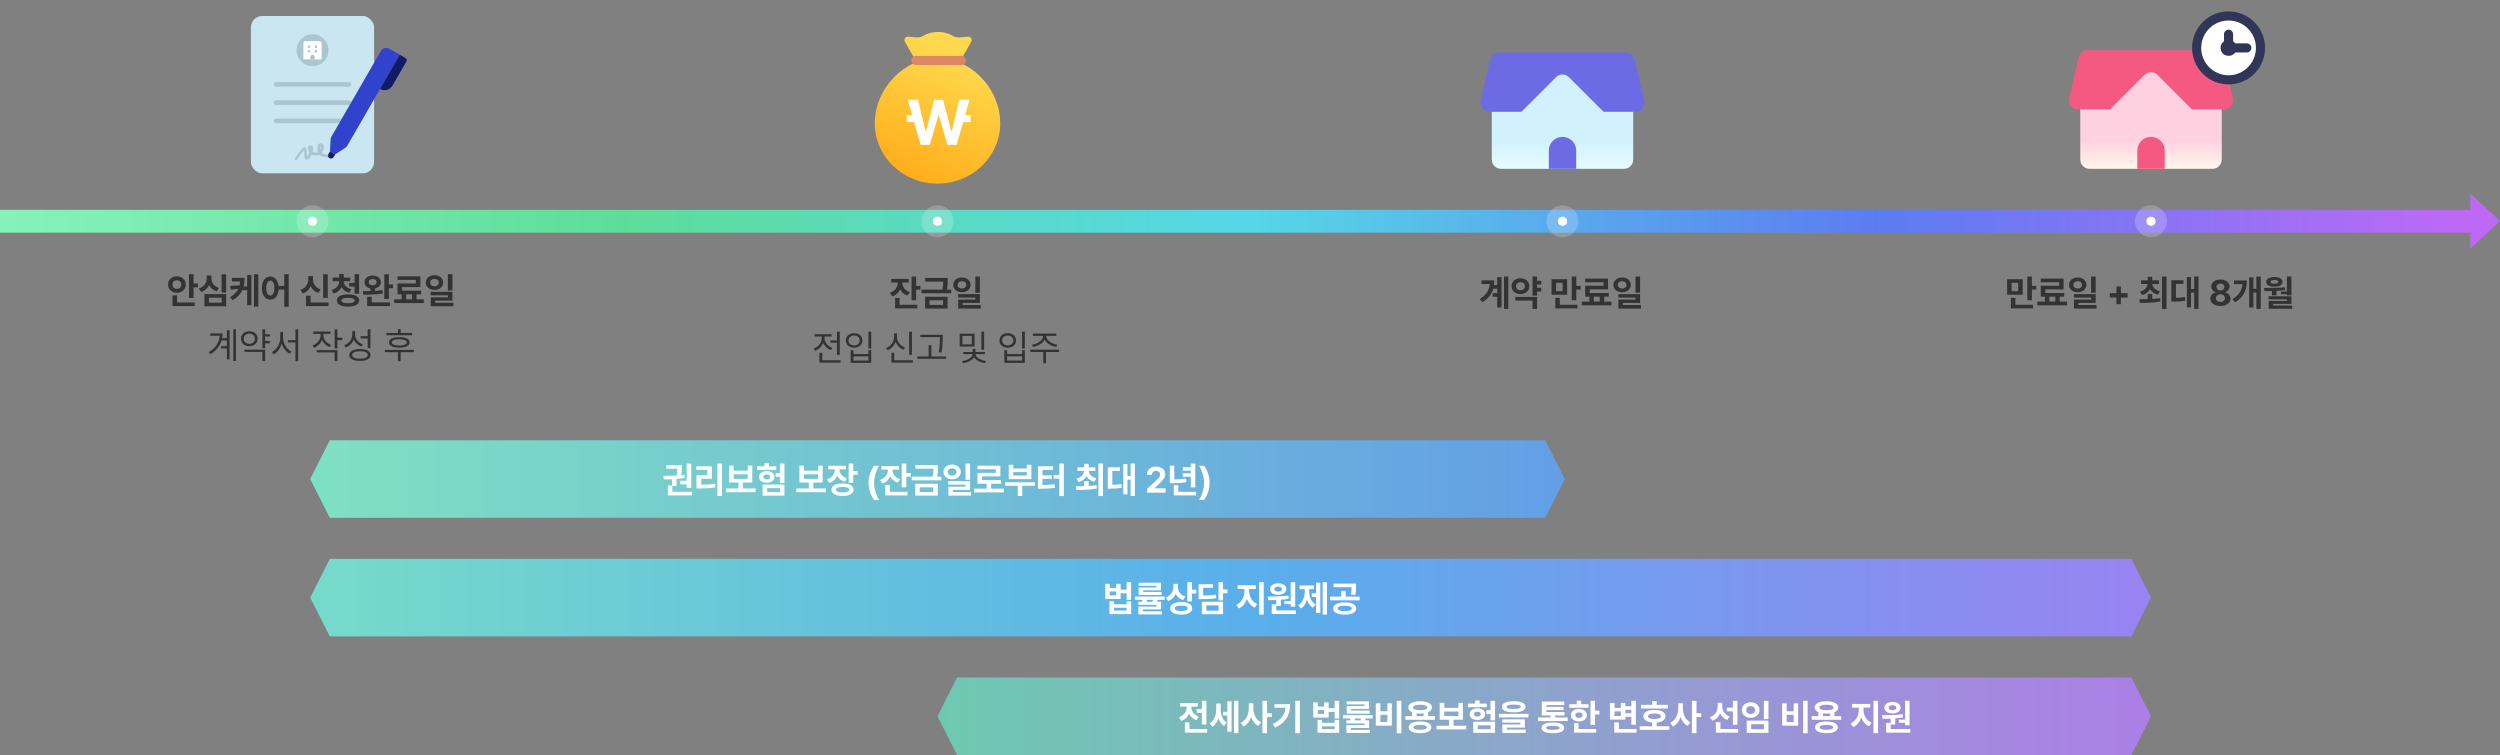 <svg width="1096" height="331" viewBox="0 0 1096 331" fill="none" xmlns="http://www.w3.org/2000/svg">
<rect x="0" y="0" width="1096" height="331" fill="#808080" stroke="none"/>
<path d="M144.58 193H677.42L686 210L677.42 227H144.58L136 210L144.58 193Z" fill="url(#paint0_linear_5235_51037)"/>
<path d="M303.055 203.234V213.938H301.039V212.359H298.258V210.797H301.039V203.234H303.055ZM290.805 208.609C292.493 208.594 294.571 208.578 296.657 208.453C296.836 207.234 296.899 206.25 296.93 205.5H292.102V203.922H298.93V204.453C298.93 205.188 298.93 206.5 298.649 208.297C299.11 208.258 299.571 208.203 300.024 208.141L300.149 209.547C298.977 209.758 297.766 209.898 296.571 209.992V213.047H294.774V215.594H303.383V217.188H292.774V212.844H294.602V210.109C293.328 210.172 292.118 210.188 291.055 210.188L290.805 208.609ZM316.489 203.219V217.469H314.504V203.219H316.489ZM305.317 206.016V204.406H312.083V209.891H307.395V212.5C309.567 212.484 311.403 212.375 313.489 212.031L313.661 213.641C311.325 214.055 309.208 214.141 306.614 214.141H305.333V208.312H310.051V206.016H305.317ZM331.251 214.156V215.781H318.235V214.156H323.719V211.531H319.61V204.125H321.61V206.328H327.813V204.125H329.798V211.531H325.704V214.156H331.251ZM321.61 209.938H327.813V207.922H321.61V209.938ZM343.888 203.219V211.812H341.903V209.016H340.059V207.391H341.903V203.219H343.888ZM331.934 206.047V204.453H335.153V203.094H337.122V204.453H340.309V206.047H331.934ZM332.716 209.062C332.716 207.578 334.145 206.516 336.138 206.516C338.138 206.516 339.544 207.578 339.544 209.062C339.544 210.617 338.13 211.633 336.138 211.641C334.145 211.633 332.716 210.617 332.716 209.062ZM334.325 217.281V212.422H343.888V217.281H334.325ZM334.638 209.062C334.622 209.781 335.208 210.164 336.138 210.172C337.044 210.164 337.638 209.781 337.638 209.062C337.638 208.391 337.044 208.008 336.138 208.016C335.208 208.008 334.622 208.391 334.638 209.062ZM336.325 215.688H341.934V213.984H336.325V215.688ZM362.114 214.156V215.781H349.099V214.156H354.583V211.531H350.474V204.125H352.474V206.328H358.677V204.125H360.661V211.531H356.568V214.156H362.114ZM352.474 209.938H358.677V207.922H352.474V209.938ZM370.845 204.172V205.766H368.017C368.025 207.422 369.033 209.023 371.298 209.688L370.345 211.25C368.775 210.773 367.681 209.812 367.056 208.602C366.423 210.031 365.267 211.172 363.564 211.734L362.548 210.156C364.908 209.414 365.978 207.57 366.001 205.766H363.095V204.172H370.845ZM364.517 214.672C364.509 212.938 366.384 211.93 369.392 211.938C372.353 211.93 374.181 212.938 374.189 214.672C374.181 216.414 372.353 217.445 369.392 217.438C366.384 217.445 364.509 216.414 364.517 214.672ZM366.517 214.672C366.501 215.484 367.525 215.891 369.392 215.891C371.236 215.891 372.22 215.484 372.22 214.672C372.22 213.875 371.236 213.477 369.392 213.484C367.525 213.477 366.501 213.875 366.517 214.672ZM372.048 211.656V203.219H374.048V206.516H375.97V208.141H374.048V211.656H372.048ZM380.791 211.688C380.798 208.75 381.705 206.305 383.197 204.203H385.4C384.322 205.758 383.197 208.891 383.197 211.688C383.197 214.492 384.322 217.617 385.4 219.188H383.197C381.705 217.078 380.798 214.633 380.791 211.688ZM391.287 205.922C391.279 207.633 392.295 209.352 394.615 210.094L393.521 211.594C391.998 211.094 390.927 210.094 390.31 208.836C389.677 210.258 388.537 211.398 386.865 211.969L385.818 210.375C388.193 209.609 389.263 207.742 389.271 205.922V205.859H386.412V204.281H394.115V205.859H391.287V205.922ZM388.099 217.188V212.609H390.084V215.594H397.834V217.188H388.099ZM395.318 213.641V203.219H397.318V207.359H399.24V209H397.318V213.641H395.318ZM411.174 203.859V205C411.182 206.109 411.182 207.336 410.838 208.969H412.721V210.578H399.705V208.969H408.83C409.135 207.555 409.174 206.453 409.189 205.453H401.299V203.859H411.174ZM401.252 217.281V212.078H411.127V217.281H401.252ZM403.205 215.688H409.143V213.641H403.205V215.688ZM417.42 203.641C419.584 203.633 421.209 204.992 421.217 206.891C421.209 208.773 419.584 210.117 417.42 210.125C415.225 210.117 413.592 208.773 413.592 206.891C413.592 204.992 415.225 203.633 417.42 203.641ZM415.529 206.891C415.514 207.906 416.318 208.508 417.42 208.516C418.498 208.508 419.287 207.906 419.295 206.891C419.287 205.867 418.498 205.266 417.42 205.266C416.326 205.266 415.514 205.867 415.529 206.891ZM415.732 212.469V210.938H425.279V214.797H417.717V215.719H425.67V217.281H415.764V213.344H423.295V212.469H415.732ZM423.279 210.344V203.219H425.279V210.344H423.279ZM440.057 214.219V215.859H427.041V214.219H432.526V212.078H428.541V207.297H436.588V205.734H428.526V204.141H438.557V208.859H430.541V210.453H438.885V212.078H434.51V214.219H440.057ZM453.709 211.422V212.984H448.147V217.438H446.178V212.984H440.694V211.422H453.709ZM442.225 210.047V203.766H444.194V205.406H450.163V203.766H452.163V210.047H442.225ZM444.194 208.453H450.163V206.969H444.194V208.453ZM466.378 203.219V217.469H464.409V209.844H461.909V208.234H464.409V203.219H466.378ZM455.034 214.25V204.406H461.674V206.016H457.018V208.375H461.159V209.938H457.018V212.625C458.995 212.609 460.573 212.539 462.331 212.266L462.534 213.859C460.456 214.172 458.596 214.242 456.159 214.25H455.034ZM477.276 210.906V213.047C478.448 212.977 479.62 212.867 480.729 212.703L480.886 214.156C477.729 214.758 474.354 214.789 471.87 214.797L471.636 213.188C472.706 213.188 473.964 213.18 475.292 213.141V210.906H477.276ZM471.917 209.844C474.065 209.273 475.112 207.945 475.245 206.5H472.37V204.891H475.292V203.344H477.276V204.891H480.214V206.5H477.307C477.44 207.875 478.503 209.164 480.651 209.688L479.745 211.234C478.081 210.812 476.932 209.891 476.284 208.711C475.667 209.953 474.534 210.914 472.854 211.344L471.917 209.844ZM481.542 217.469V203.219H483.526V217.469H481.542ZM497.538 203.219V217.438H495.647V210.297H494.272V216.75H492.444V203.453H494.272V208.703H495.647V203.219H497.538ZM485.647 214.219V204.859H490.944V206.469H487.647V212.547C489.022 212.523 490.241 212.445 491.616 212.203L491.757 213.828C490.022 214.156 488.507 214.211 486.632 214.219H485.647ZM502.906 216L502.89 214.297L506.953 210.562C508.007 209.555 508.578 208.93 508.578 208.031C508.578 207.023 507.82 206.398 506.781 206.406C505.718 206.398 505.023 207.07 505.031 208.156H502.796C502.788 205.945 504.429 204.531 506.812 204.531C509.234 204.531 510.843 205.914 510.843 207.875C510.843 209.164 510.218 210.219 507.89 212.328L506.171 214V214.062H510.999V216H502.906ZM524.027 203.234V213.688H522.043V209.031H518.511V207.469H522.043V206.375H518.511V204.812H522.043V203.234H524.027ZM512.839 211.844V204.125H514.808V210.203C516.543 210.18 518.183 210.07 519.949 209.75L520.152 211.359C518.019 211.766 516.105 211.836 513.98 211.844H512.839ZM514.574 217.188V212.75H516.574V215.594H524.371V217.188H514.574ZM530.273 211.688C530.265 214.633 529.359 217.078 527.867 219.188H525.664C526.742 217.617 527.867 214.492 527.867 211.688C527.867 208.891 526.742 205.758 525.664 204.203H527.867C529.359 206.305 530.265 208.75 530.273 211.688Z" fill="white"/>
<path d="M144.58 245H934.42L943 262L934.42 279H144.58L136 262L144.58 245Z" fill="url(#paint1_linear_5235_51037)"/>
<path d="M486.515 255.938V257.766H489.312V255.938H491.281V258.469H493.906V255.219H495.89V263H493.906V260.094H491.281V262.594H484.515V255.938H486.515ZM486.406 269.25V263.594H488.374V264.906H493.906V263.594H495.89V269.25H486.406ZM486.515 261H489.312V259.297H486.515V261ZM488.374 267.656H493.906V266.438H488.374V267.656ZM510.574 261.516V262.969H507.371V263.797H509.011V267.156H501.042V267.984H509.433V269.344H499.058V265.891H507.042V265.172H499.042V263.797H500.777V262.969H497.558V261.516H510.574ZM499.152 256.812V255.469H508.996V258.797H501.167V259.5H509.246V260.859H499.183V257.531H506.996V256.812H499.152ZM502.761 263.797H505.371V262.969H502.761V263.797ZM516.429 257.453C516.422 259.18 517.429 260.836 519.679 261.531L518.617 263.078C517.109 262.578 516.054 261.609 515.445 260.367C514.828 261.797 513.726 262.922 512.101 263.469L511.023 261.906C513.398 261.117 514.414 259.227 514.429 257.266V255.969H516.429V257.453ZM512.992 266.688C512.984 264.961 514.867 263.938 517.867 263.938C520.812 263.938 522.656 264.961 522.664 266.688C522.656 268.43 520.812 269.445 517.867 269.438C514.867 269.445 512.984 268.43 512.992 266.688ZM514.992 266.688C514.976 267.492 516 267.875 517.867 267.875C519.711 267.875 520.695 267.492 520.695 266.688C520.695 265.914 519.711 265.5 517.867 265.5C516 265.5 514.976 265.914 514.992 266.688ZM520.523 263.656V255.219H522.523V258.547H524.445V260.203H522.523V263.656H520.523ZM536.191 255.219V258.422H538.113V260.062H536.191V263.203H534.191V255.219H536.191ZM525.457 262.672V256.109H531.801V257.688H527.457V261.078C530.035 261.062 531.449 260.961 533.035 260.641L533.238 262.203C531.449 262.617 529.808 262.672 526.66 262.672H525.457ZM526.894 269.266V263.797H536.191V269.266H526.894ZM528.863 267.703H534.222V265.375H528.863V267.703ZM547.621 259.094C547.613 261.391 548.801 263.852 551.184 264.844L550.106 266.406C548.434 265.695 547.278 264.281 546.637 262.562C545.996 264.43 544.817 265.992 543.137 266.766L541.996 265.188C544.356 264.133 545.574 261.5 545.574 259.094V258.219H542.559V256.594H550.59V258.219H547.621V259.094ZM551.996 269.438V255.219H554.012V269.438H551.996ZM567.821 255.234V265.969H565.821V264.844H563.102V263.484H565.821V255.234H567.821ZM555.727 261.531C558.328 261.516 561.844 261.477 564.852 261.109L564.961 262.531C563.836 262.719 562.672 262.852 561.524 262.938V265.641H559.524V267.594H568.133V269.188H557.539V264.938H559.524V263.055C558.25 263.102 557.039 263.109 555.961 263.109L555.727 261.531ZM556.774 258.266C556.774 256.75 558.235 255.711 560.352 255.719C562.414 255.711 563.891 256.75 563.899 258.266C563.891 259.789 562.414 260.773 560.352 260.766C558.235 260.773 556.774 259.789 556.774 258.266ZM558.664 258.266C558.657 258.953 559.336 259.336 560.352 259.328C561.305 259.336 561.993 258.953 562.008 258.266C561.993 257.562 561.305 257.172 560.352 257.172C559.336 257.172 558.657 257.562 558.664 258.266ZM581.739 255.219V269.438H579.848V255.219H581.739ZM569.145 265.281C571.239 263.992 572.02 261.445 572.02 259.031V258.266H569.692V256.672H576.098V258.266H573.942V259.031C573.934 261.391 574.676 263.781 576.754 264.969L575.582 266.438C574.309 265.688 573.481 264.422 572.997 262.891C572.512 264.547 571.653 265.953 570.348 266.75L569.145 265.281ZM575.082 261.703V260.094H576.957V255.453H578.832V268.781H576.957V261.703H575.082ZM589.516 264.078C592.626 264.078 594.579 265.062 594.594 266.766C594.579 268.445 592.626 269.445 589.516 269.438C586.43 269.445 584.446 268.445 584.454 266.766C584.446 265.062 586.43 264.078 589.516 264.078ZM583.141 263.172V261.562H587.985V259.078H589.954V261.562H596.048V263.172H583.141ZM584.594 257.422V255.859H594.516V257.016C594.524 258.148 594.524 259.367 594.11 260.828L592.157 260.641C592.477 259.352 592.516 258.391 592.532 257.422H584.594ZM586.438 266.766C586.43 267.531 587.555 267.922 589.516 267.922C591.477 267.922 592.61 267.531 592.61 266.766C592.61 265.977 591.477 265.555 589.516 265.562C587.555 265.555 586.43 265.977 586.438 266.766Z" fill="white"/>
<path d="M419.58 297H934.42L943 314L934.42 331H419.58L411 314L419.58 297Z" fill="url(#paint2_linear_5235_51037)"/>
<path d="M528.894 307.234V317.609H526.91V312.516H524.582V310.906H526.91V307.234H528.894ZM516.832 314.406C519.183 313.672 520.246 311.82 520.254 310V309.781H517.394V308.188H525.113V309.781H522.285V310.016C522.277 311.664 523.293 313.422 525.551 314.156L524.566 315.734C522.996 315.219 521.91 314.188 521.293 312.914C520.66 314.328 519.527 315.477 517.848 316.031L516.832 314.406ZM519.457 321.188V316.703H521.457V319.594H529.238V321.188H519.457ZM535.141 310.797C535.133 313.102 535.773 315.477 537.719 316.719L536.641 318.266C535.406 317.523 534.633 316.289 534.18 314.836C533.672 316.445 532.82 317.797 531.531 318.578L530.313 317.109C532.422 315.805 533.203 313.297 533.203 310.891V308.438H535.141V310.797ZM536.219 313.641V312.016H538.063V307.422H539.922V320.781H538.063V313.641H536.219ZM541 321.438V307.219H542.906V321.438H541ZM549.481 310.438C549.473 312.984 550.559 315.555 552.84 316.656L551.637 318.25C550.113 317.492 549.082 316.086 548.496 314.375C547.871 316.211 546.778 317.719 545.168 318.516L543.934 316.906C546.348 315.797 547.481 313.078 547.481 310.438V308.312H549.481V310.438ZM553.465 321.438V307.219H555.465V312.703H557.559V314.391H555.465V321.438H553.465ZM569.868 307.219V321.438H567.852V307.219H569.868ZM557.961 317.406C561.633 315.672 563.25 313.422 563.571 310.266H558.727V308.703H565.602C565.594 313.016 564.086 316.602 559.008 319L557.961 317.406ZM577.719 307.938V309.766H580.516V307.938H582.485V310.469H585.11V307.219H587.094V315H585.11V312.094H582.485V314.594H575.719V307.938H577.719ZM577.61 321.25V315.594H579.579V316.906H585.11V315.594H587.094V321.25H577.61ZM577.719 313H580.516V311.297H577.719V313ZM579.579 319.656H585.11V318.438H579.579V319.656ZM601.778 313.516V314.969H598.575V315.797H600.216V319.156H592.247V319.984H600.638V321.344H590.263V317.891H598.247V317.172H590.247V315.797H591.981V314.969H588.763V313.516H601.778ZM590.356 308.812V307.469H600.2V310.797H592.372V311.5H600.45V312.859H590.388V309.531H598.2V308.812H590.356ZM593.966 315.797H596.575V314.969H593.966V315.797ZM614.353 307.219V321.469H612.337V307.219H614.353ZM603.149 318.141V308.344H605.149V311.812H608.212V308.344H610.181V318.141H603.149ZM605.149 316.531H608.212V313.359H605.149V316.531ZM629.083 313.953V315.547H616.114V313.953H619.036V312.25C617.997 311.789 617.411 311.086 617.411 310.172C617.411 308.453 619.435 307.43 622.599 307.422C625.739 307.43 627.763 308.453 627.771 310.172C627.763 311.102 627.161 311.812 626.099 312.266V313.953H629.083ZM617.599 318.844C617.599 317.203 619.466 316.289 622.583 316.297C625.653 316.289 627.521 317.203 627.536 318.844C627.521 320.523 625.653 321.422 622.583 321.422C619.466 321.422 617.599 320.523 617.599 318.844ZM619.489 310.172C619.474 310.953 620.591 311.352 622.599 311.344C624.583 311.352 625.708 310.953 625.708 310.172C625.708 309.375 624.583 308.953 622.599 308.953C620.591 308.953 619.474 309.375 619.489 310.172ZM619.63 318.844C619.622 319.57 620.614 319.938 622.583 319.938C624.513 319.938 625.528 319.57 625.536 318.844C625.528 318.141 624.513 317.805 622.583 317.797C620.614 317.805 619.622 318.141 619.63 318.844ZM621.052 313.953H624.114V312.758C623.646 312.82 623.138 312.844 622.599 312.844C622.044 312.844 621.528 312.812 621.052 312.758V313.953ZM642.798 318.156V319.781H629.783V318.156H635.267V315.531H631.158V308.125H633.158V310.328H639.361V308.125H641.345V315.531H637.251V318.156H642.798ZM633.158 313.938H639.361V311.922H633.158V313.938ZM655.435 307.219V315.812H653.451V313.016H651.607V311.391H653.451V307.219H655.435ZM643.482 310.047V308.453H646.701V307.094H648.669V308.453H651.857V310.047H643.482ZM644.263 313.062C644.263 311.578 645.693 310.516 647.685 310.516C649.685 310.516 651.091 311.578 651.091 313.062C651.091 314.617 649.677 315.633 647.685 315.641C645.693 315.633 644.263 314.617 644.263 313.062ZM645.873 321.281V316.422H655.435V321.281H645.873ZM646.185 313.062C646.169 313.781 646.755 314.164 647.685 314.172C648.591 314.164 649.185 313.781 649.185 313.062C649.185 312.391 648.591 312.008 647.685 312.016C646.755 312.008 646.169 312.391 646.185 313.062ZM647.873 319.688H653.482V317.984H647.873V319.688ZM663.603 307.422C666.877 307.422 668.767 308.281 668.775 309.844C668.767 311.43 666.877 312.281 663.603 312.281C660.322 312.281 658.416 311.43 658.416 309.844C658.416 308.281 660.322 307.422 663.603 307.422ZM657.119 314.531V312.953H670.088V314.531H657.119ZM658.619 316.812V315.359H668.509V318.984H660.588V319.844H668.884V321.344H658.634V317.594H666.541V316.812H658.619ZM660.509 309.844C660.502 310.539 661.517 310.812 663.603 310.812C665.705 310.812 666.713 310.539 666.713 309.844C666.713 309.211 665.705 308.875 663.603 308.875C661.517 308.875 660.502 309.211 660.509 309.844ZM687.283 314.547V316.109H674.283V314.547H679.783V313.672H675.908V307.562H685.768V309.094H677.908V309.891H685.439V311.328H677.908V312.141H685.893V313.672H681.783V314.547H687.283ZM675.799 319.094C675.799 317.594 677.596 316.75 680.783 316.766C683.916 316.75 685.721 317.594 685.736 319.094C685.721 320.625 683.916 321.445 680.783 321.438C677.596 321.445 675.799 320.625 675.799 319.094ZM677.799 319.094C677.783 319.703 678.736 319.969 680.783 319.969C682.783 319.969 683.728 319.703 683.736 319.094C683.728 318.5 682.783 318.227 680.783 318.234C678.736 318.227 677.783 318.5 677.799 319.094ZM699.264 307.234V311.594H701.186V313.219H699.264V317.844H697.264V307.234H699.264ZM687.982 310.297V308.719H691.217V307.203H693.201V308.719H696.42V310.297H687.982ZM688.67 313.547C688.67 311.898 690.131 310.797 692.201 310.797C694.264 310.797 695.701 311.898 695.701 313.547C695.701 315.188 694.264 316.266 692.201 316.266C690.131 316.266 688.67 315.188 688.67 313.547ZM690.045 321.188V317.031H692.029V319.594H699.779V321.188H690.045ZM690.623 313.547C690.615 314.328 691.248 314.75 692.201 314.75C693.162 314.75 693.811 314.328 693.811 313.547C693.811 312.758 693.162 312.32 692.201 312.312C691.248 312.32 690.615 312.758 690.623 313.547ZM717.163 307.234V317.719H715.178V314.25H712.553V315.469H705.788V308.156H707.788V310.344H710.584V308.156H712.553V309.609H715.178V307.234H717.163ZM707.694 321.188V316.672H709.709V319.594H717.459V321.188H707.694ZM707.788 313.906H710.584V311.859H707.788V313.906ZM712.553 312.656H715.178V311.219H712.553V312.656ZM731.237 309.016V310.609H719.409V309.016H724.331V307.359H726.299V309.016H731.237ZM718.846 319.984V318.391H724.331V316.758C721.909 316.539 720.44 315.547 720.456 313.984C720.44 312.258 722.307 311.227 725.315 311.234C728.268 311.227 730.167 312.258 730.159 313.984C730.167 315.547 728.682 316.539 726.299 316.75V318.391H731.862V319.984H718.846ZM722.503 313.984C722.495 314.828 723.471 315.211 725.315 315.203C727.12 315.211 728.112 314.828 728.112 313.984C728.112 313.172 727.12 312.789 725.315 312.781C723.471 312.789 722.495 313.172 722.503 313.984ZM737.749 310.438C737.741 312.984 738.827 315.555 741.108 316.656L739.905 318.25C738.382 317.492 737.35 316.086 736.764 314.375C736.139 316.211 735.046 317.719 733.436 318.516L732.202 316.906C734.616 315.797 735.749 313.078 735.749 310.438V308.312H737.749V310.438ZM741.733 321.438V307.219H743.733V312.703H745.827V314.391H743.733V321.438H741.733ZM755.038 309.656C755.038 311.492 756.023 313.32 758.288 314.078L757.21 315.641C755.702 315.086 754.663 314.039 754.062 312.719C753.452 314.211 752.343 315.375 750.694 315.969L749.616 314.406C751.991 313.625 753.015 311.68 753.023 309.641V308.094H755.038V309.656ZM752.226 321.188V316.625H754.241V319.594H761.991V321.188H752.226ZM757.038 311.859V310.25H759.71V307.234H761.694V317.734H759.71V311.859H757.038ZM775.284 307.234V315.266H773.284V307.234H775.284ZM763.597 311.312C763.597 309.281 765.269 307.875 767.488 307.875C769.698 307.875 771.37 309.281 771.378 311.312C771.37 313.266 769.698 314.703 767.488 314.703C765.269 314.703 763.597 313.266 763.597 311.312ZM765.55 311.312C765.534 312.367 766.347 313.031 767.488 313.031C768.597 313.031 769.402 312.367 769.409 311.312C769.402 310.195 768.597 309.547 767.488 309.547C766.347 309.547 765.534 310.195 765.55 311.312ZM765.753 321.281V315.906H775.284V321.281H765.753ZM767.722 319.688H773.331V317.484H767.722V319.688ZM792.48 307.219V321.469H790.464V307.219H792.48ZM781.277 318.141V308.344H783.277V311.812H786.339V308.344H788.308V318.141H781.277ZM783.277 316.531H786.339V313.359H783.277V316.531ZM807.211 313.953V315.547H794.242V313.953H797.164V312.25C796.125 311.789 795.539 311.086 795.539 310.172C795.539 308.453 797.562 307.43 800.726 307.422C803.867 307.43 805.89 308.453 805.898 310.172C805.89 311.102 805.289 311.812 804.226 312.266V313.953H807.211ZM795.726 318.844C795.726 317.203 797.593 316.289 800.711 316.297C803.781 316.289 805.648 317.203 805.664 318.844C805.648 320.523 803.781 321.422 800.711 321.422C797.593 321.422 795.726 320.523 795.726 318.844ZM797.617 310.172C797.601 310.953 798.718 311.352 800.726 311.344C802.711 311.352 803.836 310.953 803.836 310.172C803.836 309.375 802.711 308.953 800.726 308.953C798.718 308.953 797.601 309.375 797.617 310.172ZM797.758 318.844C797.75 319.57 798.742 319.938 800.711 319.938C802.64 319.938 803.656 319.57 803.664 318.844C803.656 318.141 802.64 317.805 800.711 317.797C798.742 317.805 797.75 318.141 797.758 318.844ZM799.179 313.953H802.242V312.758C801.773 312.82 801.265 312.844 800.726 312.844C800.172 312.844 799.656 312.812 799.179 312.758V313.953ZM816.953 311.094C816.945 313.391 818.133 315.852 820.516 316.844L819.438 318.406C817.766 317.695 816.609 316.281 815.969 314.562C815.328 316.43 814.148 317.992 812.469 318.766L811.328 317.188C813.688 316.133 814.906 313.5 814.906 311.094V310.219H811.891V308.594H819.922V310.219H816.953V311.094ZM821.328 321.438V307.219H823.344V321.438H821.328ZM837.152 307.234V317.969H835.152V316.844H832.434V315.484H835.152V307.234H837.152ZM825.059 313.531C827.66 313.516 831.176 313.477 834.184 313.109L834.293 314.531C833.168 314.719 832.004 314.852 830.856 314.938V317.641H828.856V319.594H837.465V321.188H826.871V316.938H828.856V315.055C827.582 315.102 826.371 315.109 825.293 315.109L825.059 313.531ZM826.106 310.266C826.106 308.75 827.567 307.711 829.684 307.719C831.746 307.711 833.223 308.75 833.231 310.266C833.223 311.789 831.746 312.773 829.684 312.766C827.567 312.773 826.106 311.789 826.106 310.266ZM827.996 310.266C827.988 310.953 828.668 311.336 829.684 311.328C830.637 311.336 831.324 310.953 831.34 310.266C831.324 309.562 830.637 309.172 829.684 309.172C828.668 309.172 827.988 309.562 827.996 310.266Z" fill="white"/>
<path d="M1096 96.875L1083 108.875V102H822V92H1083V84.875L1096 96.875Z" fill="url(#paint3_linear_5235_51037)"/>
<circle opacity="0.2" cx="943" cy="97" r="7" fill="white"/>
<circle cx="943" cy="97" r="2" fill="white"/>
<line y1="97" x2="274" y2="97" stroke="url(#paint4_linear_5235_51037)" stroke-width="10"/>
<circle opacity="0.2" cx="137" cy="97" r="7" fill="white"/>
<circle cx="137" cy="97" r="2" fill="white"/>
<line x1="274" y1="97" x2="548" y2="97" stroke="url(#paint5_linear_5235_51037)" stroke-width="10"/>
<circle opacity="0.2" cx="411" cy="97" r="7" fill="white"/>
<circle cx="411" cy="97" r="2" fill="white"/>
<line x1="548" y1="97" x2="822" y2="97" stroke="url(#paint6_linear_5235_51037)" stroke-width="10"/>
<circle opacity="0.2" cx="685" cy="97" r="7" fill="white"/>
<circle cx="685" cy="97" r="2" fill="white"/>
<rect x="110" y="7" width="54" height="69" rx="5" fill="#C9E6F1"/>
<rect x="120" y="36" width="34" height="2" rx="1" fill="#ACC6D0"/>
<rect x="120" y="44" width="34" height="2" rx="1" fill="#ACC6D0"/>
<rect x="120" y="52" width="34" height="2" rx="1" fill="#ACC6D0"/>
<path d="M142.85 67.975C142.962 67.975 143.07 67.931 143.149 67.851C143.229 67.772 143.273 67.664 143.273 67.552C143.273 67.44 143.229 67.332 143.149 67.253C143.07 67.173 142.962 67.129 142.85 67.129C142.875 67.132 142.891 67.118 143.01 67.16C143.061 67.183 143.21 67.248 143.263 67.46C143.304 67.675 143.201 67.792 143.165 67.834C143.01 67.975 143.027 67.928 143.004 67.946C142.978 67.956 142.974 67.957 142.974 67.957C142.972 67.957 142.971 67.957 142.97 67.958C142.968 67.958 142.968 67.958 142.969 67.958C142.97 67.958 142.971 67.957 142.974 67.957C142.979 67.956 142.984 67.954 142.99 67.953C143.003 67.95 143.013 67.947 143.027 67.944C143.051 67.938 143.076 67.932 143.102 67.926C143.152 67.914 143.205 67.901 143.255 67.89C143.358 67.866 143.46 67.842 143.563 67.819C143.769 67.772 143.976 67.727 144.182 67.681C144.798 67.547 145.414 67.418 146.033 67.293C146.034 67.293 146.035 67.293 146.036 67.292C146.154 67.268 146.285 67.252 146.33 67.257C146.357 67.258 146.3 67.265 146.231 67.182C146.177 67.099 146.203 67.111 146.213 67.195C146.215 67.203 146.216 67.211 146.218 67.219C146.317 67.711 146.521 68.146 146.797 68.545C146.801 68.551 146.806 68.557 146.81 68.563C147.495 69.351 148.324 69.433 149.149 69.461C149.164 69.46 149.179 69.46 149.193 69.459C149.771 69.382 150.036 69.064 150.259 68.839C150.266 68.831 150.273 68.823 150.28 68.815C151.125 67.721 150.832 66.519 150.732 65.577C150.73 65.56 150.727 65.543 150.724 65.526C150.552 64.538 149.97 63.826 149.371 63.226C149.355 63.211 149.34 63.197 149.323 63.183C149.028 62.9 148.538 62.863 148.274 62.923C148.254 62.926 148.234 62.93 148.213 62.934C148.109 62.956 148.001 62.991 147.877 63.064C147.763 63.136 147.576 63.269 147.52 63.55C147.511 63.602 147.509 63.653 147.511 63.7C147.589 64.184 147.819 64.275 148.008 64.412C148.027 64.422 148.046 64.433 148.066 64.443C148.811 64.722 149.234 64.745 149.804 64.858C149.814 64.86 149.825 64.862 149.836 64.864C151.398 65.12 152.958 65.376 154.53 65.61C154.534 65.61 154.539 65.611 154.543 65.612C154.823 65.652 155.105 65.697 155.393 65.736C155.699 65.757 155.923 65.866 156.467 65.721L156.574 65.67C156.576 65.669 156.579 65.667 156.582 65.665C156.833 65.507 156.993 65.283 157.101 65.068C157.213 64.845 157.277 64.623 157.338 64.41L157.343 64.4C157.343 64.399 157.343 64.398 157.344 64.397C157.402 64.167 157.425 63.935 157.454 63.713C157.46 63.667 157.445 63.615 157.418 63.572C157.391 63.528 157.354 63.496 157.31 63.481C157.266 63.465 157.217 63.468 157.169 63.485C157.121 63.502 157.077 63.534 157.053 63.574C156.937 63.766 156.815 63.948 156.7 64.12C156.7 64.121 156.699 64.121 156.699 64.122L156.703 64.112C156.59 64.27 156.46 64.409 156.334 64.52C156.211 64.628 156.096 64.702 156.01 64.755C156.009 64.756 156.008 64.757 156.007 64.757L156.113 64.707C156.114 64.727 155.764 64.716 155.514 64.688C155.246 64.662 154.968 64.627 154.693 64.587C154.688 64.587 154.684 64.586 154.679 64.585C153.126 64.355 151.564 64.095 150.005 63.839C149.994 63.837 149.983 63.836 149.973 63.834C149.462 63.746 148.774 63.688 148.482 63.597C148.478 63.595 148.474 63.593 148.47 63.591C148.414 63.585 148.39 63.464 148.435 63.651C148.436 63.671 148.435 63.695 148.431 63.722C148.318 64.002 148.313 63.894 148.382 63.914C148.387 63.914 148.393 63.913 148.4 63.913C148.579 63.906 148.584 63.937 148.627 63.969C148.63 63.971 148.632 63.974 148.635 63.977C149.146 64.483 149.581 65.099 149.673 65.689C149.675 65.7 149.676 65.71 149.677 65.72C149.814 66.665 149.915 67.645 149.486 68.147C149.483 68.152 149.479 68.156 149.476 68.16C149.309 68.371 149.142 68.551 149.108 68.546C149.107 68.546 149.106 68.547 149.105 68.547C148.518 68.591 147.736 68.432 147.476 68.079C147.474 68.076 147.473 68.074 147.471 68.071C147.26 67.77 147.102 67.41 147.038 67.063C147.037 67.058 147.036 67.052 147.035 67.046C147.019 66.994 147.031 66.858 146.888 66.662C146.731 66.466 146.526 66.433 146.415 66.419C146.179 66.4 146.028 66.433 145.87 66.462C145.869 66.462 145.867 66.463 145.865 66.463C145.242 66.589 144.622 66.718 144.001 66.854C143.793 66.9 143.584 66.946 143.376 66.993C143.272 67.017 143.168 67.041 143.063 67.065C143.013 67.077 142.958 67.09 142.906 67.102C142.879 67.108 142.853 67.115 142.827 67.121C142.812 67.125 142.801 67.127 142.785 67.131C142.778 67.133 142.772 67.135 142.763 67.137C142.758 67.138 142.757 67.138 142.749 67.14C142.746 67.141 142.743 67.142 142.738 67.144C142.736 67.144 142.733 67.145 142.73 67.146C142.731 67.146 142.723 67.147 142.697 67.157C142.673 67.176 142.69 67.129 142.534 67.27C142.499 67.312 142.396 67.43 142.437 67.644C142.49 67.856 142.638 67.921 142.69 67.944C142.808 67.986 142.825 67.972 142.85 67.975Z" fill="#C9E6F1"/>
<path d="M129.265 69.798C129.294 69.938 129.377 70.061 129.496 70.14C129.616 70.219 129.762 70.247 129.902 70.218C130.042 70.189 130.165 70.106 130.244 69.987C130.323 69.867 130.351 69.722 130.322 69.581C130.35 69.864 130.301 69.836 130.299 69.876C130.289 69.901 130.29 69.899 130.288 69.903C130.285 69.91 130.284 69.912 130.284 69.912C130.284 69.91 130.286 69.906 130.29 69.9C130.298 69.887 130.304 69.876 130.314 69.859C130.331 69.831 130.351 69.797 130.371 69.766C130.411 69.701 130.453 69.636 130.495 69.57C130.58 69.439 130.668 69.307 130.758 69.176C130.934 68.917 131.119 68.654 131.305 68.398C131.978 67.471 132.694 66.573 133.449 65.713C133.477 65.681 133.506 65.649 133.534 65.617C133.577 65.566 133.624 65.538 133.594 65.556C133.578 65.563 133.518 65.589 133.43 65.578C133.337 65.567 133.27 65.517 133.249 65.495C133.201 65.421 133.299 65.612 133.321 65.761C133.387 66.087 133.414 66.471 133.432 66.851C133.449 67.232 133.454 67.621 133.459 68.015C133.462 68.213 133.465 68.411 133.471 68.615C133.474 68.721 133.478 68.824 133.487 68.935C133.491 68.995 133.496 69.048 133.506 69.12C133.511 69.152 133.517 69.193 133.529 69.243C133.543 69.286 133.545 69.359 133.646 69.509C133.809 69.721 134.068 69.982 134.551 69.943C134.602 69.937 134.653 69.928 134.703 69.918C134.925 69.869 135.152 69.814 135.327 69.694C136.685 68.527 136.852 67.156 137.201 65.856C137.248 65.642 137.268 65.426 137.266 65.211C137.263 65.011 137.249 64.816 137.206 64.606C137.178 64.476 137.13 64.31 136.996 64.134C136.864 63.956 136.652 63.84 136.528 63.795C136.526 63.794 136.523 63.793 136.52 63.792C136.287 63.713 136.058 63.649 135.685 63.754C135.647 63.767 135.608 63.782 135.569 63.8C135.189 63.984 135.088 64.34 135.044 64.52C135.039 64.54 135.034 64.559 135.029 64.579C134.977 64.802 134.978 65.01 134.998 65.198C135.073 65.778 135.295 66.22 135.534 66.634C135.621 66.782 135.723 66.924 135.836 67.055C136.368 67.667 137.12 67.996 137.852 68.106C137.994 68.127 138.138 68.141 138.282 68.146C138.86 68.169 139.436 68.069 139.966 67.861C140.099 67.809 140.226 67.746 140.347 67.673C141.562 66.874 141.882 65.587 142.034 64.458C142.057 64.264 142.023 64.056 141.956 63.89C141.671 63.274 141.266 63.113 140.998 62.922C140.787 62.748 140.3 62.742 140.095 62.894C139.897 63.012 139.809 63.14 139.736 63.25C139.684 63.337 139.635 63.425 139.587 63.513C138.936 64.735 139.086 66.04 139.365 67.168L139.407 67.332L139.533 67.455C139.577 67.497 139.619 67.538 139.664 67.58C140.357 68.279 141.469 68.922 142.543 68.965L142.574 68.967C142.604 68.968 142.636 68.969 142.667 68.97C143.209 68.988 143.739 68.949 144.27 68.865C144.92 68.761 145.565 68.588 146.207 68.348C146.208 68.347 146.21 68.346 146.212 68.344C146.213 68.343 146.214 68.341 146.214 68.339C146.214 68.337 146.213 68.335 146.211 68.333C146.21 68.332 146.208 68.331 146.206 68.33C145.556 68.115 144.911 67.957 144.269 67.856C143.745 67.773 143.222 67.728 142.71 67.711C142.681 67.71 142.651 67.709 142.623 67.708L142.654 67.71C141.808 67.655 141.169 67.295 140.508 66.675C140.469 66.638 140.431 66.603 140.392 66.565L140.56 66.852C140.3 65.889 140.23 64.835 140.641 64.097C140.671 64.043 140.708 63.994 140.747 63.947C140.761 63.932 140.776 63.942 140.711 63.984C140.653 64.046 140.363 64.045 140.293 63.972C140.566 64.15 140.768 64.36 140.751 64.367C140.749 64.365 140.743 64.335 140.746 64.316C140.647 65.243 140.299 66.222 139.686 66.597C139.626 66.635 139.563 66.668 139.497 66.696C139.125 66.851 138.723 66.936 138.328 66.921C138.229 66.918 138.131 66.909 138.034 66.894C137.525 66.819 137.057 66.597 136.757 66.251C136.692 66.176 136.632 66.095 136.58 66.008C136.382 65.686 136.221 65.334 136.186 65.058C136.175 64.972 136.177 64.898 136.189 64.852C136.19 64.848 136.191 64.845 136.192 64.841C136.214 64.779 136.24 64.882 136.099 64.959C136.087 64.966 136.074 64.971 136.064 64.975C135.965 65.001 136.03 64.989 136.06 65.007C136.061 65.007 136.061 65.007 136.061 65.008C136.087 65.019 136.018 64.987 135.984 64.936C135.95 64.886 135.959 64.874 135.967 64.899C135.996 64.994 136.016 65.113 136.018 65.228C136.019 65.352 136.008 65.475 135.983 65.591C135.724 66.761 135.302 68.15 134.625 68.674C134.559 68.72 134.516 68.794 134.452 68.81C134.438 68.814 134.425 68.816 134.411 68.818C134.587 68.814 134.569 68.87 134.558 68.844C134.681 69.066 134.609 68.96 134.62 68.955C134.616 68.925 134.612 68.888 134.608 68.844C134.6 68.761 134.595 68.67 134.591 68.572C134.583 68.384 134.577 68.19 134.572 67.993C134.561 67.598 134.551 67.199 134.527 66.794C134.502 66.387 134.474 65.981 134.382 65.535C134.316 65.307 134.321 65.086 134.008 64.725C133.912 64.63 133.761 64.531 133.568 64.506C133.386 64.482 133.225 64.534 133.122 64.584C132.915 64.692 132.826 64.794 132.727 64.902C132.697 64.935 132.668 64.968 132.639 65.001C131.86 65.888 131.125 66.81 130.432 67.765C130.24 68.029 130.049 68.299 129.866 68.569C129.773 68.706 129.681 68.843 129.59 68.983C129.545 69.053 129.5 69.123 129.455 69.196C129.432 69.232 129.408 69.271 129.386 69.308C129.373 69.331 129.364 69.345 129.349 69.373C129.341 69.386 129.337 69.394 129.326 69.414C129.321 69.424 129.315 69.435 129.309 69.449C129.305 69.457 129.304 69.458 129.291 69.492C129.287 69.537 129.237 69.514 129.265 69.798Z" fill="#ACC6D0"/>
<circle cx="137" cy="22" r="7" fill="#ACC6D0"/>
<path d="M133 19C133 18.448 133.448 18 134 18H140C140.552 18 141 18.448 141 19V26H133V19Z" fill="white"/>
<rect x="135" y="20" width="1" height="1" fill="#ACC6D0"/>
<rect x="135" y="22" width="1" height="1" fill="#ACC6D0"/>
<path d="M136 25C136 24.448 136.448 24 137 24C137.552 24 138 24.448 138 25V26H136V25Z" fill="#ACC6D0"/>
<rect x="138" y="20" width="1" height="1" fill="#ACC6D0"/>
<rect x="138" y="22" width="1" height="1" fill="#ACC6D0"/>
<path d="M167.001 22.309C167.737 21.034 169.368 20.597 170.643 21.333L175.262 24L152.244 63.869C152.037 64.228 151.749 64.533 151.404 64.761L146.953 67.7L144.643 66.367L144.963 61.043C144.988 60.63 145.108 60.228 145.315 59.869L167.001 22.309Z" fill="#3143CC"/>
<path d="M175.262 24L177.788 25.458C178.306 25.758 178.484 26.42 178.185 26.938L172.06 37.547C170.955 39.46 168.509 40.116 166.595 39.011L175.262 24Z" fill="#121C66"/>
<path d="M144.643 66.367L146.953 67.701L146.286 68.855C145.918 69.493 145.102 69.711 144.465 69.343C143.827 68.975 143.608 68.16 143.977 67.522L144.643 66.367Z" fill="#141C63"/>
<path d="M404.058 16.1C408.437 13.3 414.044 13.3 418.423 16.1C419.293 16.369 420.207 16.465 421.114 16.383L424.359 16.088C424.902 16.039 425.428 16.291 425.73 16.744C426.043 17.212 426.063 17.817 425.784 18.306L420.579 27.413C431.044 31.698 438.5 42.619 438.5 54.008C438.5 68.643 426.188 80.508 411 80.508C395.812 80.508 383.5 68.643 383.5 54.008C383.5 42.478 391.142 31.428 401.812 27.257L396.696 18.306C396.417 17.817 396.438 17.212 396.75 16.744C397.052 16.291 397.578 16.039 398.121 16.088L401.366 16.383C402.273 16.465 403.188 16.369 404.058 16.1Z" fill="url(#paint7_linear_5235_51037)"/>
<rect x="399.5" y="24.508" width="24" height="4" rx="2" fill="#DD8762"/>
<path d="M403.611 63.508L397.951 43.711H402.436L405.771 57.547H405.936L409.572 43.711H413.428L417.064 57.574H417.229L420.564 43.711H425.049L419.389 63.508H415.369L411.596 50.438H411.432L407.631 63.508H403.611Z" fill="white"/>
<rect x="397.5" y="50.508" width="6" height="3" fill="white"/>
<rect x="419.5" y="50.508" width="6" height="3" fill="white"/>
<path d="M654 27H716V70C716 72.209 714.209 74 712 74H658C655.791 74 654 72.209 654 70V27Z" fill="url(#paint8_linear_5235_51037)"/>
<path d="M653.284 26.101C653.703 24.286 655.319 23 657.182 23H712.818C714.681 23 716.297 24.286 716.716 26.101L720.869 44.101C721.448 46.607 719.544 49 716.972 49H653.028C650.456 49 648.552 46.607 649.131 44.101L653.284 26.101Z" fill="#6D6BE4"/>
<path d="M682.172 33.828C683.734 32.266 686.266 32.266 687.828 33.828L703.971 49.971L685 49.971L666.029 49.971L682.172 33.828Z" fill="#D1F1FF"/>
<path d="M679 66C679 62.686 681.686 60 685 60C688.314 60 691 62.686 691 66V74H679V66Z" fill="#6D6BE4"/>
<path d="M912 27H974V70C974 72.209 972.209 74 970 74H916C913.791 74 912 72.209 912 70V27Z" fill="url(#paint9_linear_5235_51037)"/>
<path d="M911.284 25.101C911.703 23.286 913.319 22 915.182 22H970.818C972.681 22 974.297 23.286 974.716 25.101L978.869 43.101C979.448 45.607 977.544 48 974.972 48H911.028C908.456 48 906.552 45.607 907.131 43.101L911.284 25.101Z" fill="#F45982"/>
<path d="M940.172 32.828C941.734 31.266 944.266 31.266 945.828 32.828L961.971 48.971L943 48.971L924.029 48.971L940.172 32.828Z" fill="#FFD1E0"/>
<path d="M937 66C937 62.686 939.686 60 943 60C946.314 60 949 62.686 949 66V74H937V66Z" fill="#F45982"/>
<circle cx="977" cy="21" r="16" fill="#313658"/>
<circle cx="977" cy="21" r="12" fill="white"/>
<circle cx="977" cy="21" r="2" fill="#313658" stroke="#313658" stroke-width="3"/>
<path d="M975 15C975 13.895 975.895 13 977 13C978.105 13 979 13.895 979 15V19H975V15Z" fill="#313658"/>
<path d="M985 19C986.105 19 987 19.895 987 21C987 22.105 986.105 23 985 23L979 23L979 19L985 19Z" fill="#313658"/>
<path d="M395.59 123.922C395.582 125.633 396.597 127.352 398.918 128.094L397.824 129.594C396.301 129.094 395.23 128.094 394.613 126.836C393.98 128.258 392.84 129.398 391.168 129.969L390.121 128.375C392.496 127.609 393.566 125.742 393.574 123.922V123.859H390.715V122.281H398.418V123.859H395.59V123.922ZM392.402 135.188V130.609H394.387V133.594H402.137V135.188H392.402ZM399.621 131.641V121.219H401.621V125.359H403.543V127H401.621V131.641H399.621ZM415.477 121.859V123C415.484 124.109 415.484 125.336 415.141 126.969H417.023V128.578H404.008V126.969H413.133C413.438 125.555 413.477 124.453 413.492 123.453H405.602V121.859H415.477ZM405.555 135.281V130.078H415.43V135.281H405.555ZM407.508 133.688H413.445V131.641H407.508V133.688ZM421.723 121.641C423.887 121.633 425.512 122.992 425.52 124.891C425.512 126.773 423.887 128.117 421.723 128.125C419.528 128.117 417.895 126.773 417.895 124.891C417.895 122.992 419.528 121.633 421.723 121.641ZM419.832 124.891C419.817 125.906 420.621 126.508 421.723 126.516C422.801 126.508 423.59 125.906 423.598 124.891C423.59 123.867 422.801 123.266 421.723 123.266C420.629 123.266 419.817 123.867 419.832 124.891ZM420.035 130.469V128.938H429.582V132.797H422.02V133.719H429.973V135.281H420.067V131.344H427.598V130.469H420.035ZM427.582 128.344V121.219H429.582V128.344H427.582Z" fill="#333333"/>
<path d="M368.156 145.391V155.578H366.922V150.25H364.062V149.234H366.922V145.391H368.156ZM356.703 152.797C358.75 152.078 360.234 150.242 360.234 148.25V147.531H357.094V146.516H364.578V147.531H361.469V148.25C361.469 150.047 362.859 151.789 364.891 152.484L364.25 153.469C362.688 152.898 361.477 151.734 360.875 150.297C360.273 151.906 358.992 153.18 357.344 153.797L356.703 152.797ZM359.234 158.969V154.656H360.469V157.938H368.547V158.969H359.234ZM381.938 145.375V152.828H380.719V145.375H381.938ZM370.797 149.25C370.789 147.352 372.328 146.047 374.438 146.062C376.547 146.047 378.07 147.352 378.078 149.25C378.07 151.141 376.547 152.445 374.438 152.438C372.328 152.445 370.789 151.141 370.797 149.25ZM372 149.25C371.984 150.516 373.008 151.414 374.438 151.422C375.852 151.414 376.875 150.516 376.875 149.25C376.875 147.977 375.852 147.086 374.438 147.094C373.008 147.086 371.984 147.977 372 149.25ZM372.938 159.078V153.531H374.156V155.219H380.719V153.531H381.938V159.078H372.938ZM374.156 158.078H380.719V156.203H374.156V158.078ZM399.781 145.391V155.578H398.562V145.391H399.781ZM388.453 152.609C390.555 151.789 391.984 149.758 391.984 147.562V146.172H393.234V147.562C393.219 149.68 394.664 151.578 396.734 152.328L396.094 153.312C394.484 152.695 393.234 151.445 392.617 149.844C392.016 151.547 390.75 152.914 389.125 153.562L388.453 152.609ZM390.812 158.969V154.641H392.031V157.938H400.219V158.969H390.812ZM413.281 146.781V148.172C413.266 149.875 413.266 151.781 412.766 154.578L411.516 154.438C412.039 151.781 412.039 149.836 412.047 148.172V147.797H403.484V146.781H413.281ZM402.141 157.297V156.281H407.109V151.312H408.312V156.281H414.797V157.297H402.141ZM427.234 146.281V151.938H420.719V146.281H427.234ZM421.719 158.266C424.109 158 426.406 156.648 426.406 155.266H422.297V154.312H426.422V152.953H427.641V154.312H431.797V155.266H427.672C427.664 156.617 429.898 157.969 432.281 158.266L431.859 159.219C429.773 158.93 427.867 157.945 427.039 156.664C426.203 157.977 424.25 158.93 422.156 159.219L421.719 158.266ZM421.922 150.969H426.031V147.281H421.922V150.969ZM430.234 153.359V145.375H431.438V153.359H430.234ZM449.297 145.375V152.828H448.078V145.375H449.297ZM438.156 149.25C438.148 147.352 439.688 146.047 441.797 146.062C443.906 146.047 445.43 147.352 445.438 149.25C445.43 151.141 443.906 152.445 441.797 152.438C439.688 152.445 438.148 151.141 438.156 149.25ZM439.359 149.25C439.344 150.516 440.367 151.414 441.797 151.422C443.211 151.414 444.234 150.516 444.234 149.25C444.234 147.977 443.211 147.086 441.797 147.094C440.367 147.086 439.344 147.977 439.359 149.25ZM440.297 159.078V153.531H441.516V155.219H448.078V153.531H449.297V159.078H440.297ZM441.516 158.078H448.078V156.203H441.516V158.078ZM458.672 147.344C458.664 149.203 461.141 150.781 463.562 151.141L463.109 152.109C460.945 151.742 458.828 150.586 457.984 148.914C457.141 150.586 455.023 151.742 452.891 152.109L452.406 151.141C454.82 150.781 457.289 149.203 457.297 147.344V147.25H452.844V146.25H463.109V147.25H458.672V147.344ZM451.656 154.312V153.297H464.312V154.312H458.562V159.266H457.359V154.312H451.656Z" fill="#333333"/>
<path d="M661.236 121.219V135.438H659.361V121.219H661.236ZM648.689 131.078C651.572 129.375 652.838 127.305 653.111 124.516H649.517V122.906H655.095C655.095 123.617 655.048 124.305 654.963 124.969H656.377V121.531H658.267V134.812H656.377V130.125H654.361V128.516H656.377V126.578H654.634C653.97 128.93 652.517 130.906 649.861 132.484L648.689 131.078ZM675.701 123.094V124.703H673.857V126.156H675.701V127.812H673.857V129.609H671.857V121.219H673.857V123.094H675.701ZM662.67 125.453C662.662 123.445 664.349 121.992 666.576 122C668.779 121.992 670.451 123.445 670.451 125.453C670.451 127.508 668.779 128.945 666.576 128.938C664.349 128.945 662.662 127.508 662.67 125.453ZM664.279 131.781V130.172H673.857V135.438H671.857V131.781H664.279ZM664.638 125.453C664.623 126.602 665.459 127.258 666.576 127.25C667.67 127.258 668.506 126.602 668.513 125.453C668.506 124.344 667.67 123.695 666.576 123.703C665.459 123.695 664.623 124.344 664.638 125.453ZM687.022 122.391V129.219H680.193V122.391H687.022ZM681.834 135.188V130.578H683.818V133.594H691.568V135.188H681.834ZM682.162 127.656H685.053V123.984H682.162V127.656ZM689.053 131.594V121.219H691.053V125.312H692.975V126.953H691.053V131.594H689.053ZM706.455 132.219V133.859H693.44V132.219H696.768V130.047H694.94V125.266H702.987V123.734H694.924V122.141H704.955V126.859H696.94V128.438H705.283V130.047H703.268V132.219H706.455ZM698.705 132.219H701.315V130.047H698.705V132.219ZM711.155 121.641C713.319 121.633 714.944 122.992 714.952 124.891C714.944 126.773 713.319 128.117 711.155 128.125C708.959 128.117 707.327 126.773 707.327 124.891C707.327 122.992 708.959 121.633 711.155 121.641ZM709.264 124.891C709.248 125.906 710.053 126.508 711.155 126.516C712.233 126.508 713.022 125.906 713.03 124.891C713.022 123.867 712.233 123.266 711.155 123.266C710.061 123.266 709.248 123.867 709.264 124.891ZM709.467 130.469V128.938H719.014V132.797H711.452V133.719H719.405V135.281H709.498V131.344H717.03V130.469H709.467ZM717.014 128.344V121.219H719.014V128.344H717.014Z" fill="#333333"/>
<path d="M886.747 122.391V129.219H879.919V122.391H886.747ZM881.56 135.188V130.578H883.544V133.594H891.294V135.188H881.56ZM881.888 127.656H884.778V123.984H881.888V127.656ZM888.778 131.594V121.219H890.778V125.312H892.7V126.953H890.778V131.594H888.778ZM906.181 132.219V133.859H893.165V132.219H896.493V130.047H894.665V125.266H902.712V123.734H894.65V122.141H904.681V126.859H896.665V128.438H905.009V130.047H902.993V132.219H906.181ZM898.431 132.219H901.04V130.047H898.431V132.219ZM910.88 121.641C913.044 121.633 914.669 122.992 914.677 124.891C914.669 126.773 913.044 128.117 910.88 128.125C908.685 128.117 907.052 126.773 907.052 124.891C907.052 122.992 908.685 121.633 910.88 121.641ZM908.99 124.891C908.974 125.906 909.779 126.508 910.88 126.516C911.958 126.508 912.748 125.906 912.755 124.891C912.748 123.867 911.958 123.266 910.88 123.266C909.787 123.266 908.974 123.867 908.99 124.891ZM909.193 130.469V128.938H918.74V132.797H911.177V133.719H919.13V135.281H909.224V131.344H916.755V130.469H909.193ZM916.74 128.344V121.219H918.74V128.344H916.74ZM927.857 133.375V130.453H924.935V128.5H927.857V125.578H929.81V128.5H932.732V130.453H929.81V133.375H927.857ZM943.553 128.906V131.047C944.725 130.977 945.897 130.867 947.006 130.703L947.162 132.156C944.006 132.758 940.631 132.789 938.147 132.797L937.912 131.188C938.983 131.188 940.24 131.18 941.568 131.141V128.906H943.553ZM938.193 127.844C940.342 127.273 941.389 125.945 941.522 124.5H938.647V122.891H941.568V121.344H943.553V122.891H946.49V124.5H943.584C943.717 125.875 944.779 127.164 946.928 127.688L946.022 129.234C944.358 128.812 943.209 127.891 942.561 126.711C941.943 127.953 940.811 128.914 939.131 129.344L938.193 127.844ZM947.818 135.469V121.219H949.803V135.469H947.818ZM963.815 121.219V135.438H961.924V128.297H960.549V134.75H958.721V121.453H960.549V126.703H961.924V121.219H963.815ZM951.924 132.219V122.859H957.221V124.469H953.924V130.547C955.299 130.523 956.518 130.445 957.893 130.203L958.033 131.828C956.299 132.156 954.783 132.211 952.908 132.219H951.924ZM973.432 134.156C970.846 134.156 968.995 132.797 968.995 130.953C968.995 129.531 970.088 128.375 971.495 128.156V128.078C970.268 127.844 969.424 126.82 969.432 125.578C969.424 123.82 971.12 122.531 973.432 122.531C975.745 122.531 977.44 123.82 977.448 125.578C977.44 126.82 976.573 127.844 975.385 128.078V128.156C976.76 128.375 977.87 129.531 977.87 130.953C977.87 132.797 976.01 134.156 973.432 134.156ZM971.448 130.719C971.44 131.688 972.237 132.367 973.432 132.359C974.628 132.367 975.424 131.688 975.417 130.719C975.424 129.742 974.581 129.023 973.432 129.016C972.284 129.023 971.44 129.734 971.448 130.719ZM971.729 125.812C971.721 126.719 972.432 127.352 973.432 127.359C974.424 127.352 975.143 126.719 975.151 125.812C975.143 124.93 974.44 124.312 973.432 124.312C972.417 124.312 971.721 124.93 971.729 125.812ZM991.116 121.219V135.438H989.194V128.203H987.897V134.812H986.038V121.594H987.897V126.609H989.194V121.219H991.116ZM978.678 131.141C981.577 129.438 982.827 127.352 983.092 124.562H979.397V122.969H985.038C985.03 126.938 983.842 130.188 979.835 132.516L978.678 131.141ZM1004.57 121.234V129.469H1002.57V129.016H999.987V127.812H1002.57V121.234H1004.57ZM992.518 126.234C995.268 126.242 998.675 126.227 1001.72 125.938L1001.82 127.172C1000.56 127.336 999.268 127.445 998.003 127.516V129.5H996.034V127.586C994.87 127.617 993.753 127.617 992.722 127.609L992.518 126.234ZM993.487 123.562C993.487 122.281 994.925 121.43 997.097 121.422C999.214 121.43 1000.67 122.281 1000.67 123.562C1000.67 124.883 999.214 125.695 997.097 125.688C994.925 125.695 993.487 124.883 993.487 123.562ZM994.55 131.234V129.891H1004.57V133.219H996.565V133.953H1004.89V135.344H994.612V131.938H1002.58V131.234H994.55ZM995.378 123.562C995.362 124.086 996.018 124.383 997.097 124.391C998.143 124.383 998.807 124.086 998.815 123.562C998.807 123.039 998.143 122.727 997.097 122.734C996.018 122.727 995.362 123.039 995.378 123.562Z" fill="#333333"/>
<path d="M84.853 120.219V124.297H86.775V125.953H84.853V130.578H82.853V120.219H84.853ZM73.665 124.75C73.657 122.633 75.384 121.133 77.572 121.141C79.751 121.133 81.447 122.633 81.447 124.75C81.447 126.836 79.751 128.359 77.572 128.359C75.384 128.359 73.657 126.836 73.665 124.75ZM75.634 134.188V129.484H77.618V132.594H85.368V134.188H75.634ZM75.634 124.75C75.618 125.906 76.486 126.625 77.572 126.625C78.665 126.625 79.501 125.906 79.509 124.75C79.501 123.562 78.665 122.867 77.572 122.875C76.486 122.867 75.618 123.562 75.634 124.75ZM99.146 120.234V128.25H97.146V120.234H99.146ZM87.193 126.438C89.576 125.719 90.615 123.898 90.615 122.125V120.75H92.693V122.125C92.677 123.852 93.724 125.508 96.021 126.219L95.052 127.734C93.427 127.25 92.302 126.266 91.662 124.992C91.013 126.375 89.857 127.469 88.162 128L87.193 126.438ZM89.615 134.281V128.906H99.146V134.281H89.615ZM91.583 132.688H97.193V130.484H91.583V132.688ZM107.236 121.812C107.236 123.156 107.119 124.414 106.814 125.594H108.345V120.531H110.205V133.812H108.345V127.203H106.244C105.47 128.891 104.142 130.367 101.97 131.609L100.861 130.25C102.666 129.203 103.798 128.023 104.47 126.648L101.158 126.984L100.939 125.297L105.025 125.078C105.158 124.547 105.236 123.992 105.283 123.406H101.642V121.812H107.236ZM111.361 134.438V120.219H113.236V134.438H111.361ZM118.498 121.219C120.42 121.219 121.857 122.797 122.138 125.359H124.607V120.219H126.576V134.469H124.607V126.953H122.162C121.951 129.688 120.482 131.359 118.498 131.359C116.342 131.359 114.795 129.406 114.81 126.281C114.795 123.18 116.342 121.219 118.498 121.219ZM116.717 126.281C116.709 128.398 117.435 129.555 118.498 129.547C119.568 129.555 120.279 128.398 120.279 126.281C120.279 124.172 119.568 123.016 118.498 123.016C117.435 123.016 116.709 124.172 116.717 126.281ZM143.678 120.234V130.609H141.678V120.234H143.678ZM131.725 127.094C134.108 126.297 135.147 124.32 135.147 122.391V121.016H137.225V122.391C137.209 124.273 138.217 126.109 140.553 126.859L139.537 128.422C137.928 127.891 136.826 126.828 136.193 125.477C135.553 126.93 134.42 128.102 132.756 128.672L131.725 127.094ZM134.147 134.188V129.609H136.162V132.594H144.053V134.188H134.147ZM153.549 121.703V123.266H150.674C150.698 124.727 151.76 126.211 154.049 126.797L153.127 128.328C151.502 127.922 150.369 127.023 149.721 125.867C149.104 127.18 147.963 128.219 146.283 128.703L145.346 127.156C147.619 126.5 148.674 124.875 148.69 123.266H145.83V121.703H148.69V120.156H150.705V121.703H153.549ZM147.674 131.719C147.674 130.016 149.549 129.055 152.565 129.047C155.596 129.055 157.463 130.016 157.471 131.719C157.463 133.445 155.596 134.445 152.565 134.438C149.549 134.445 147.674 133.445 147.674 131.719ZM149.658 131.719C149.658 132.5 150.682 132.922 152.565 132.922C154.487 132.922 155.479 132.5 155.487 131.719C155.479 130.961 154.487 130.578 152.565 130.578C150.682 130.578 149.658 130.961 149.658 131.719ZM153.127 125.625V124.031H155.44V120.219H157.424V128.812H155.44V125.625H153.127ZM163.389 120.797C165.467 120.805 166.959 121.969 166.967 123.688C166.959 125.078 165.944 126.141 164.42 126.469V127.508C165.537 127.438 166.647 127.336 167.686 127.188L167.842 128.641C164.912 129.156 161.655 129.227 159.28 129.219L159.077 127.641C160.061 127.641 161.209 127.633 162.42 127.602V126.484C160.85 126.172 159.803 125.102 159.811 123.688C159.803 121.969 161.295 120.805 163.389 120.797ZM160.952 134.172V130.125H162.952V132.578H170.967V134.172H160.952ZM161.67 123.688C161.655 124.555 162.381 125.055 163.389 125.062C164.412 125.055 165.092 124.555 165.092 123.688C165.092 122.797 164.405 122.312 163.389 122.297C162.381 122.312 161.655 122.797 161.67 123.688ZM168.483 131.078V120.234H170.483V124.703H172.295V126.359H170.483V131.078H168.483ZM185.792 131.219V132.859H172.776V131.219H176.104V129.047H174.276V124.266H182.323V122.734H174.26V121.141H184.292V125.859H176.276V127.438H184.62V129.047H182.604V131.219H185.792ZM178.042 131.219H180.651V129.047H178.042V131.219ZM190.491 120.641C192.655 120.633 194.28 121.992 194.288 123.891C194.28 125.773 192.655 127.117 190.491 127.125C188.296 127.117 186.663 125.773 186.663 123.891C186.663 121.992 188.296 120.633 190.491 120.641ZM188.6 123.891C188.585 124.906 189.389 125.508 190.491 125.516C191.569 125.508 192.358 124.906 192.366 123.891C192.358 122.867 191.569 122.266 190.491 122.266C189.397 122.266 188.585 122.867 188.6 123.891ZM188.803 129.469V127.938H198.35V131.797H190.788V132.719H198.741V134.281H188.835V130.344H196.366V129.469H188.803ZM196.35 127.344V120.219H198.35V127.344H196.35Z" fill="#333333"/>
<path d="M103.453 144.375V158.266H102.281V144.375H103.453ZM91.547 154.375C94.57 152.586 96.086 150.078 96.328 147.172H92.172V146.156H97.547C97.547 146.867 97.484 147.57 97.359 148.25H99.469V144.75H100.641V157.562H99.469V152.75H96.891V151.734H99.469V149.266H97.117C96.445 151.617 94.922 153.695 92.297 155.266L91.547 154.375ZM118.312 146.531V147.531H116.25V149.484H118.312V150.531H116.25V152.641H115.031V144.375H116.25V146.531H118.312ZM105.656 148.484C105.648 146.555 107.195 145.211 109.297 145.219C111.414 145.211 112.938 146.555 112.953 148.484C112.938 150.438 111.414 151.773 109.297 151.781C107.195 151.773 105.648 150.438 105.656 148.484ZM106.859 148.484C106.852 149.82 107.891 150.734 109.297 150.719C110.719 150.734 111.742 149.82 111.75 148.484C111.742 147.18 110.719 146.273 109.297 146.266C107.891 146.273 106.852 147.18 106.859 148.484ZM107.156 154.297V153.281H116.25V158.266H115.031V154.297H107.156ZM124.109 148.109C124.102 150.625 125.719 153.156 127.734 154.078L127 155.078C125.422 154.266 124.117 152.609 123.5 150.633C122.883 152.711 121.578 154.492 120 155.328L119.203 154.344C121.242 153.344 122.852 150.672 122.859 148.109V145.578H124.109V148.109ZM126.219 150.125V149.125H129.516V144.375H130.734V158.297H129.516V150.125H126.219ZM141.766 146.953C141.773 148.805 143.133 150.492 145.188 151.203L144.562 152.156C142.977 151.594 141.766 150.461 141.172 149.023C140.578 150.602 139.305 151.828 137.672 152.422L137.016 151.469C139.094 150.734 140.547 148.945 140.562 146.953V146.359H137.391V145.359H144.891V146.359H141.766V146.953ZM138.828 154.484V153.484H147.922V158.266H146.703V154.484H138.828ZM146.703 152.75V144.375H147.922V148.047H150.016V149.094H147.922V152.75H146.703ZM155.672 146.562C155.656 148.547 157.07 150.289 159.109 150.984L158.422 151.938C156.891 151.367 155.688 150.234 155.086 148.773C154.492 150.438 153.227 151.727 151.547 152.359L150.875 151.359C153.016 150.609 154.438 148.766 154.453 146.609V145.172H155.672V146.562ZM153.141 155.641C153.133 153.969 154.906 153.008 157.797 153.016C160.68 153.008 162.453 153.969 162.453 155.641C162.453 157.297 160.68 158.234 157.797 158.234C154.906 158.234 153.133 157.297 153.141 155.641ZM154.359 155.641C154.352 156.648 155.664 157.258 157.797 157.25C159.922 157.258 161.234 156.648 161.234 155.641C161.234 154.602 159.922 153.984 157.797 153.984C155.664 153.984 154.352 154.602 154.359 155.641ZM158.078 148.375V147.359H161.172V144.375H162.406V152.609H161.172V148.375H158.078ZM180.656 145.969V146.984H169.391V145.969H174.453V144.297H175.656V145.969H180.656ZM168.734 154.391V153.375H181.453V154.391H175.656V158.297H174.453V154.391H168.734ZM170.531 150.109C170.516 148.609 172.219 147.781 175.062 147.781C177.883 147.781 179.586 148.609 179.594 150.109C179.586 151.578 177.883 152.406 175.062 152.422C172.219 152.406 170.516 151.578 170.531 150.109ZM171.797 150.109C171.781 150.969 172.992 151.477 175.062 151.469C177.109 151.477 178.312 150.969 178.328 150.109C178.312 149.234 177.109 148.727 175.062 148.719C172.992 148.727 171.781 149.234 171.797 150.109Z" fill="#333333"/>
<defs>
<linearGradient id="paint0_linear_5235_51037" x1="4.30711e-05" y1="210" x2="822" y2="210" gradientUnits="userSpaceOnUse">
<stop stop-color="#85F1B9"/>
<stop offset="1" stop-color="#5C8EEF"/>
</linearGradient>
<linearGradient id="paint1_linear_5235_51037" x1="-71.818" y1="262" x2="1175.09" y2="262" gradientUnits="userSpaceOnUse">
<stop stop-color="#85F1B9"/>
<stop offset="0.5" stop-color="#59AEEB"/>
<stop offset="1" stop-color="#BE69F6"/>
</linearGradient>
<linearGradient id="paint2_linear_5235_51037" x1="274" y1="314" x2="1096" y2="314" gradientUnits="userSpaceOnUse">
<stop stop-color="#5EDCA3"/>
<stop offset="1" stop-color="#BE69F6"/>
</linearGradient>
<linearGradient id="paint3_linear_5235_51037" x1="822" y1="96.999" x2="1080.62" y2="96.999" gradientUnits="userSpaceOnUse">
<stop stop-color="#597DF1"/>
<stop offset="1" stop-color="#BE69F6"/>
</linearGradient>
<linearGradient id="paint4_linear_5235_51037" x1="0" y1="102.5" x2="274" y2="102.5" gradientUnits="userSpaceOnUse">
<stop stop-color="#86F2BA"/>
<stop offset="1" stop-color="#5EDD9A"/>
</linearGradient>
<linearGradient id="paint5_linear_5235_51037" x1="274" y1="102.5" x2="548" y2="102.5" gradientUnits="userSpaceOnUse">
<stop stop-color="#5EDD9A"/>
<stop offset="1" stop-color="#55D7E8"/>
</linearGradient>
<linearGradient id="paint6_linear_5235_51037" x1="548" y1="102.5" x2="822" y2="102.5" gradientUnits="userSpaceOnUse">
<stop stop-color="#56D7E6"/>
<stop offset="1" stop-color="#5C7CF1"/>
</linearGradient>
<linearGradient id="paint7_linear_5235_51037" x1="421.5" y1="25.508" x2="398.5" y2="76.008" gradientUnits="userSpaceOnUse">
<stop stop-color="#FFD84D"/>
<stop offset="1" stop-color="#FFAF1C"/>
</linearGradient>
<linearGradient id="paint8_linear_5235_51037" x1="685" y1="61.5" x2="685" y2="74" gradientUnits="userSpaceOnUse">
<stop stop-color="#D1F1FF"/>
<stop offset="1" stop-color="#E6FCFF"/>
</linearGradient>
<linearGradient id="paint9_linear_5235_51037" x1="943" y1="61.5" x2="943" y2="74" gradientUnits="userSpaceOnUse">
<stop stop-color="#FFD1E0"/>
<stop offset="1" stop-color="#FFF7ED"/>
</linearGradient>
</defs>
</svg>
